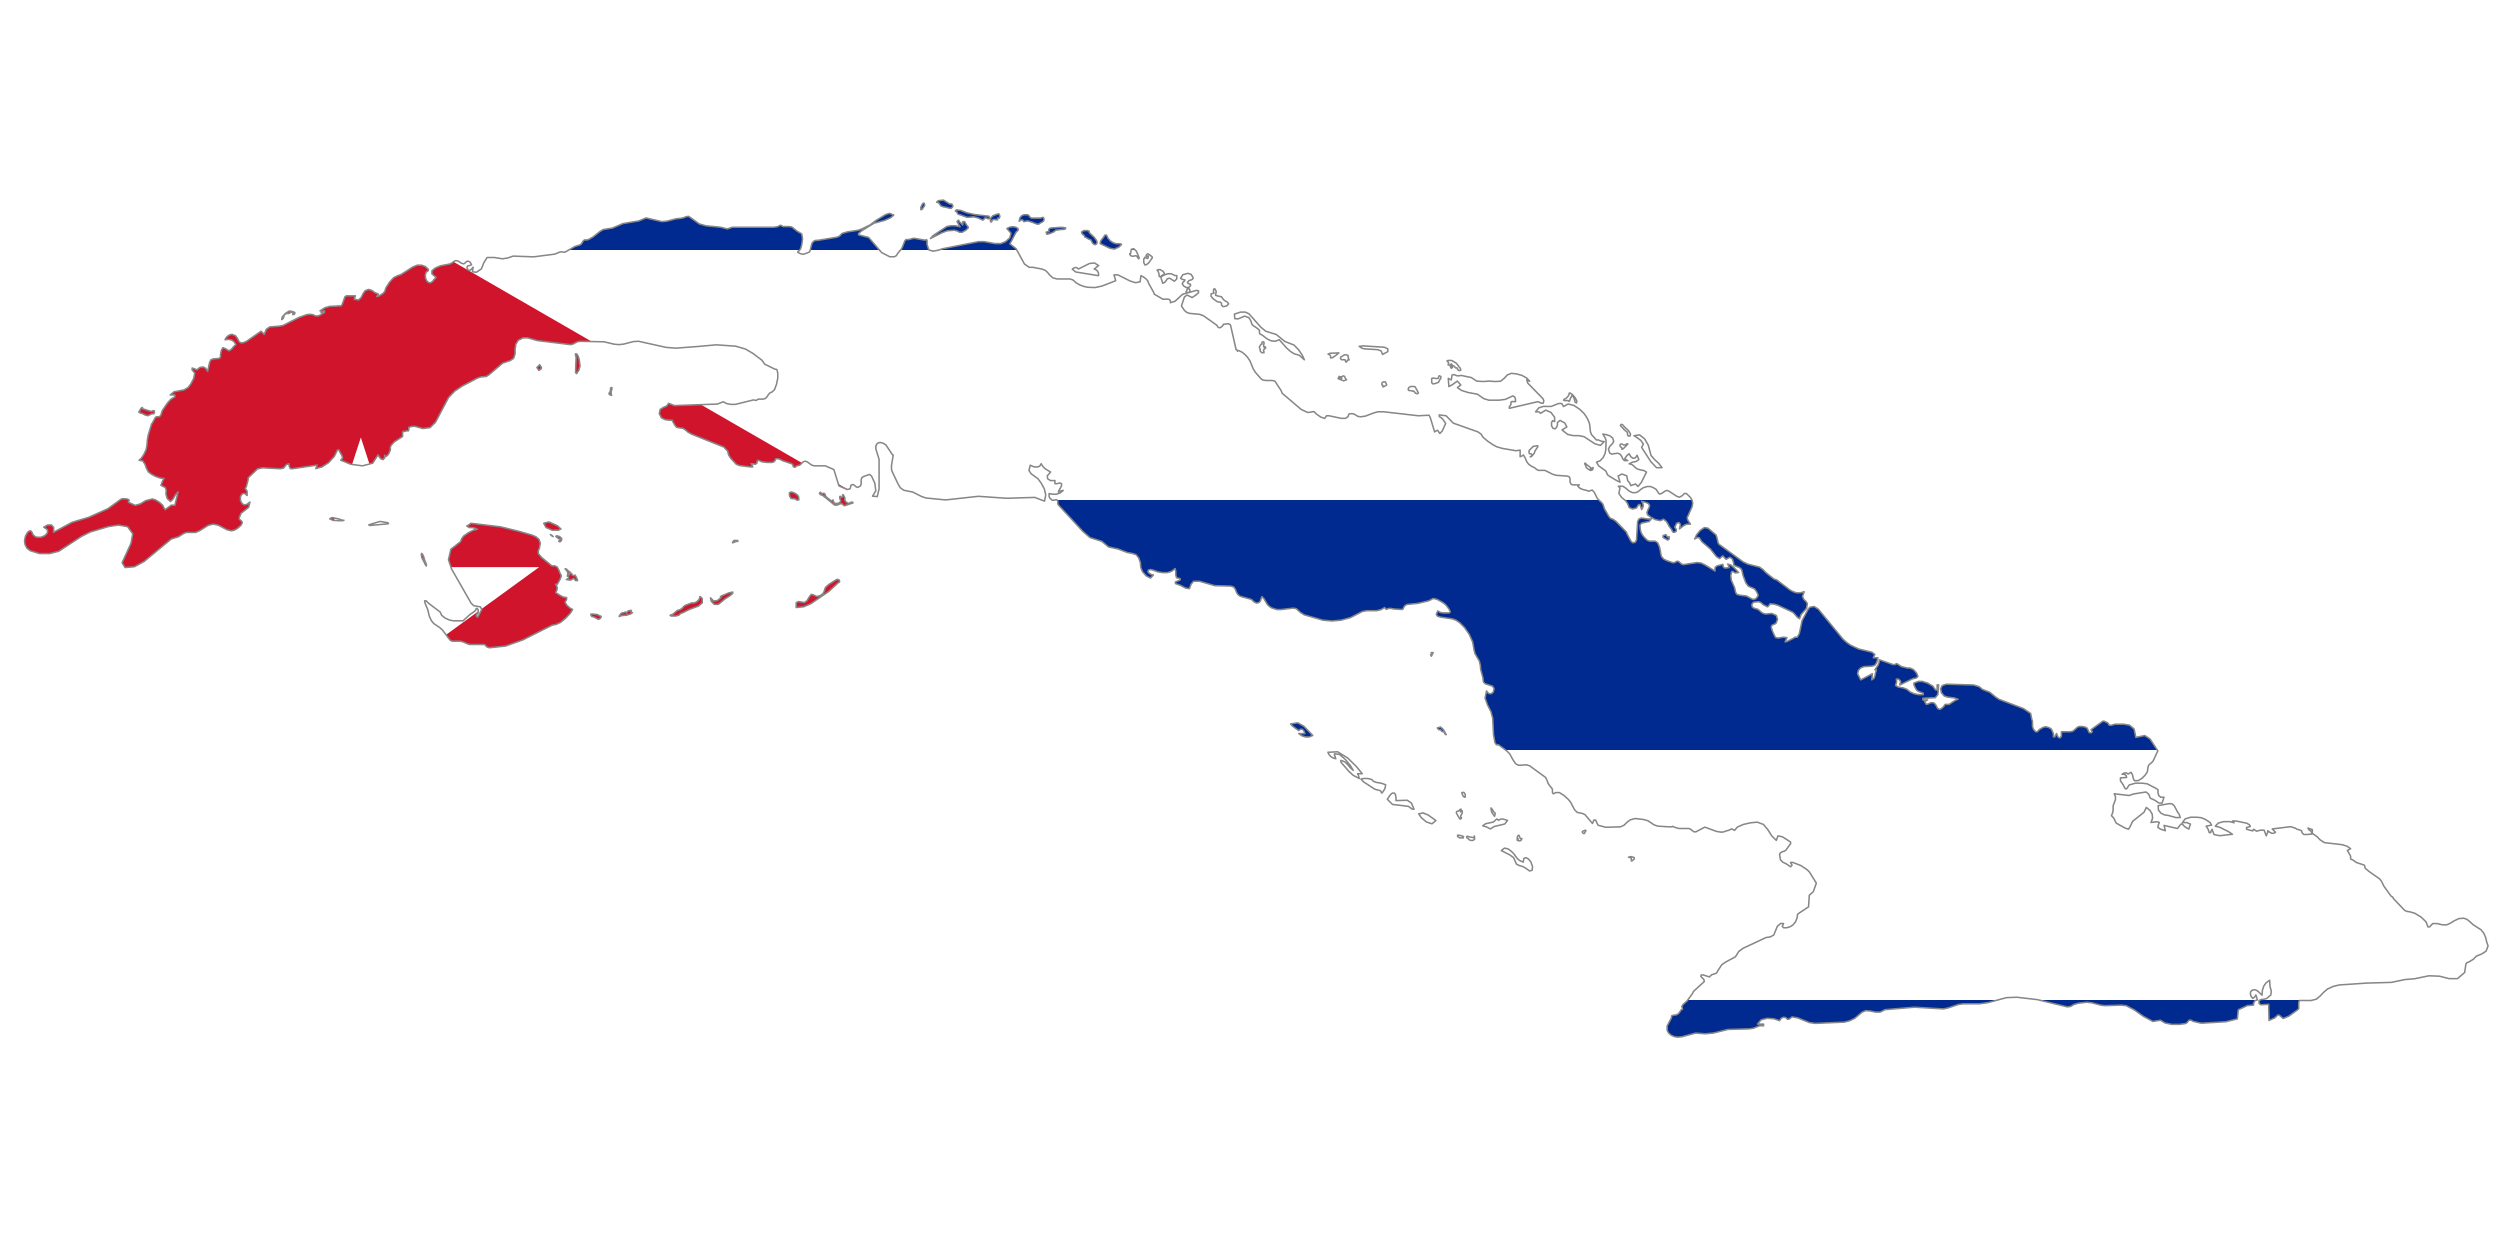 <svg xmlns="http://www.w3.org/2000/svg" xmlns:xlink="http://www.w3.org/1999/xlink" viewBox="0 0 406 203"><defs><style>.cls-1,.cls-6{fill:none;}.cls-2{clip-path:url(#clip-path);}.cls-3{fill:#002a8f;}.cls-4{fill:#fff;}.cls-5{fill:#cf142b;}.cls-6{stroke:#878787;stroke-linecap:round;stroke-linejoin:round;stroke-width:0.25px;}</style><clipPath id="clip-path" transform="translate(3.83 32.39)"><path class="cls-1" d="M132.21,61.69l-.3.11-1.16.74-.53.48-.23.69-.18.31-.44.32-.54.14-.48-.22-.42-.13-.35.45-.35.59-.41.29-1-.16-.35.2v.77l1.22-.12,1.14-.49,2.93-2,1.51-1.39.16-.09.11-.13-.08-.24ZM346.69,99.13l.38.51.58.3.66.1,1.22.34h.7l-.13-.47-.3-.44-.53-1-.33-.3-.45-.06-1.83.33Zm-102.27,8-.44-.24-.34.13-.1.6-.63-.29-.34-.3-.54-.75-.4-.4-.54-.41-.58-.13-.53.41,1.32.66.67.47.48,1.07.48.23.55.16.43.24.67.48.4-.12.08-.55-.26-.77Zm18.22-68,.41.6-.28.54,1.48,2.29.94,1,.89,0-.53-.7-.67-.61-.58-.67-.46-1.7-.59-1-.82-.65-.9.14.45.28ZM241,100.85l-.73-.23-.37,0-.39.21-.07-.13v0l-.2-.08-.53.48-1.29.29-.45.33.65.2.59.31.6-.39,1.72-.41ZM148.76.74l.18.28.42.18.44.06.41.13.43.07.29-.32-.12-.35-.18-.06-.25,0-1-.63-.85.1-.25.24.33.11Zm3,1.67.36.09,1.06.39.39,0,.69-.07.25.05L155,3l.78.36.16-.1.16-.25h.26l.28.15.21-.07,0-.25-.06-.12-2.31-.26-1.29-.29-1-.39-.72-.09-.15.22.21.1Zm5.45,1.25.08-.27.28-.15.42.08.19,0,0-.28.11,0,.17,0,.09-.28-.08-.31-.1-.12-.34.08-.64.25-.37.43,0,.52Zm9,2,.51-.14.56-.24.35-.29.95-.12.29,0,.3-.07.07-.18-.51-.09h-.42l-.86.07h-.27l-.53.07-.18.23.06.35-.33,0-.14.08.09.26Zm6,.16.06.09.06.18.17.07.55.32.29.1.15.3.17.28.26.17h.21l.19-.23,0-.27-.14-.26-.1-.13-.23-.31-.54-.49-.26-.28V5.15l-.32-.1-.28,0-.27,0-.37.24.11.32ZM180,9.21l.3,0,.24-.06h.16l.17.18.21.31.1-.1L181,9.05l-.14-.3-.12-.32L180.29,8l-.4.1-.07.48-.06.22-.12,0v.09l.13.22Zm8.6,3.86-.09.2-.23.19-.11.24.24.36.43.26.42-.05.28-.3-.06-.22-.31-.06-.17-.22.26-.29.44-.14.23-.19-.06-.28-.29-.41L189.1,12l-.83.22-.38.59.35.19Zm5.23,3.52.26.07.2,0,.14.08.11.13v.28l.26.26.57-.1.33-.36-.2-.27-.51-.29-.21-.24-.23-.34-.71-.16-.26-.08.1-.65-.25-.44-.19.13,0,.34.08.26-.47.12,0,.4.33.39Zm18.43,8.87v.27h.25l.61-.41.48-.4-1.44.06-.32.14.3.12Zm16.54,4.47h.33l.67-.23.09-.25.28-.44,0-.25-.27-.13-.08.11-.05.3-.34.05L228.9,29l-.22.07,0,.65ZM114.62,63.87l-.24.08-1.11.48-.11.08h.15l-.15.24-.5.4-.61.06-.4-.43-.1-.07.12.53.5.52h.65l1.15-.94.65-.41.55-.44,0-.21Zm-4.75.62-.07.06,0,.17-.13.28-.33.33-.42.2-.44,0-1.06.41-.22.18-.28.31-.34.21-.41.11-.73.62-.45.16.15.12.8,0,.52-.16.14-.17.2-.13.24-.07,1.08-.54,1.47-.54.63-.53,0-.7ZM233,103.24l-.12,0,0,.21.35.24.57,0,.05-.23-.51-.17Zm2.58.13v.1l0,.06,0,.13-.89-.16-.18-.1-.17.11.07.17.2.13.19.2.26.09.31,0,.27-.19v-.37Zm-150.27-51-.84.22.37.68,1,.44,1,0,.43-.19L86.7,53ZM90.15,25.7l-.06-.16-.14-.3-.18-.17-.14,0,0,.21.1.34-.09,2.5.18.17.15-.26.19-.26.21-.71-.11-.92Zm35.77,23.07-.08-.55-.26-.3-.18-.12-.38-.2-.41-.1-.24.16V48l.1.3.16.24.23.06.38,0,.39.24ZM51.75,52.08l-.57-.2-1.1-.22-.37.21.57.25.83.05.72,0,.2-.07h-.28ZM88.23,65.91l-.3-.5.26-.46v-.3l-.51-.07-.44-.21-.84-.53.19-.34.07-.34-.06-.34-.2-.33h.28l.42-.75.19-.46V61l-.2-.37-.19-.5-.24-.43-.37-.19-.5,0-1.66-1.36-.54-.63,0-.46.19-.48.13-.74-.2-.62-.5-.43-.66-.29-2.07-.59-3-.74-4.83-.58-.34.26L72,53l0,.07.44.23h.43l.41.08.4.19-.61.13-.85.43-.74.52-.32.42-.2.51-1.57,1.23-.39,1.7L69.5,60l3.18,5.57.43.41,1.1.19.19.45-.67,1.23-.25-.24.35-.56,0-.4-.19-.23-.12,0-.12.31-.28.26-.59.38-1,.9-.12.16H69.81l-.62-.12L68.48,68l-.59-.47L67.65,67,65.79,65.6l-.41-.41h-.25l.08.4.42,1,.26,1.08.34.74.38.46,1,.68.46.43,1.2,1.6.34.16,1.33,0,.43.11.73.32.35.11,2.42,0,.34.37.44.16,2.61-.28,2.82-1,4.73-2.38.69-.14.67-.3.86-.71.76-.81.37-.6-.44-.24ZM257,39.18l-.05,1.44-.12.65-.31.65-.48.51-.6.23.36.61,1.17.84.26.6.27.21,1.29.78.48.21-.32-1,.62-.32.78.28.16.8.29.34.09.16.13.31.16-.08.42-.12.17-.08.41.41.55-.67.83-1.66-.38-.24-.76-.16-.39-.14-.28-.2-.26-.26-.32-.24-.43-.11.51-.25.67-.15.4-.3-.29-.68-.28.42-.36.06-.37-.24-.28-.49-.21.16-.19.19-.16.22-.16.24.49.3-.55,0-.26-.3-.17-.4-.26-.36-.44-.14-.91.14-.33-.15-.21-.65.24-.49.41-.4.21-.37-.18-.56-.46-.35-.57-.19-.56-.09.41.68ZM232.71,28.62l-.39-.18-.34.08-.12.79-.35-.16-.14-.11.1,1.35.6-.33.76-.56.57.62-.54.44.65.45,1.07.34,1.53.28,1,.71.84.26,1.68,0,1-.13.73-.33.49-.24.31.18.13.38,0,.37-.15,0-.25,0-.25,0-.1.15,0,.31-.07.16-.1.1-.08.12v.25l4.59-1.07.3.09.33.16h.27l.11-.39-.14-.35-2.47-2.53-.17-.54.35.19.13.05L244.1,29l-.75-.42-.89-.25-.84-.09-.66.26-.5.54-.59.48-.9.05-.93-.07-1,.07-1.05-.07-.89-.58-1.64-.34-.41.07Zm13.36,5.23-.52.64.23,0H246l.17.05.18.2.84-.53.86.38.59.79v.69l-.33-.14-.17.31,0,.5.22.42.35.1.25-.26.14-.41,0-.37.42-.33.75.39.36.66-.79.49.92.73.94.2h.89l.81.16,1.8,1.17.88.25.62-.61-.46-.06-.51-.21h-.31l-.79-.88-.17-.42-.15-1.32-.23-.62-.33-.59-.35-.49-.7-.67-.92-.61-.95-.24-.74.41-.29-.49-.52,0-1.18.47-1.31,0Zm19.64,14-.16-.11-.34-.54-.14-.16-.42-.24-.45-.18-.52,0-.63.19-.42.28-.35.31-.42.21h-.6l-.58-.29-.46-.42-.52-.33-.72,0,.28.27-.19.91.47.66.64.52.32.47.25.64.56.23.61-.16.37-.56h.23l.25.81.2-.33.06-.34-.07-.34-.19-.34.72.2.39.19.18.28L264,50l-.22.44-.15.42.1.35.51.38L265,52l.8.17.53-.25.45.36.23.35.18.38.46.62.11.24.14.19.22,0,.28-.17,0-.28-.15-.26-.1-.12.3-.64.39-.13.24.33-.17.71.78-.59.44-.18.57,0-.43-.65-.11-.39.8-1.78.1-.54-.08-.49-.28-.48-.65-.64-.36,0-.3.33-.48.27-.43-.15-1.19-.78-.4-.18-.28.09-.53.37ZM84.08,27.46v-.21l-.28-.42-.17.22-.27.24.33.48Zm130.3,2,.47-.18-.13-.15-.12-.21-.07-.19-.23-.08-.22.15-.21,0,.09.11.11.13-.17.05-.1-.08-.16-.28-.16.37Zm6.38,1,.39-.19.22-.15-.21-.49-.33,0-.23.14,0,.38.16.05,0,.12Zm-125.22.37v-.3l-.22.1V31l-.11.29-.12.15v.19l.33.18h.08l-.09-.28,0-.29Zm158.8,12.6-.27-.2-.27-.2-.15-.19-.11,0,0,.14.15.22.09.36.32.24.37.22.36-.13.06-.35-.1.05h-.08v.1l-.07.11-.2,0,.09-.14Zm12.83,11.4H267l-.15-.16-.1-.21-.12,0-.38.13,0,.3.76.43.08-.05.15-.11V55l0-.25Zm-151.79.54-.14.2-.1.08,0,.11h.06l.49-.22h.3l0-.15ZM228.62,74.18l.3-.59-.33,0,.1.35-.19,0Zm2,12-.26-.31-.16-.08-.08-.12-.54.16.05.06.08.11.14.12h.26l.18.24.29.12.14,0,.09.29.13.15h.1l-.18-.33Zm8.27,14,.1-.47-.07-.13-.17-.1-.21-.4-.22-.26,0,.24.12.49Zm3.65,3.84.25.15.37-.05.17-.32h-.25l-.1-.23-.13-.31-.12,0-.13.25-.06.2.2.15-.16.07Zm129.08-1.33-.05.09,0,.1h.12l0-.54-.71-.25.15.28ZM146.33,1l0-.2-.1-.22L146,.67l-.29.61,0,.37h.18Zm36,9.61.37-.29.62-.85-.07-.19-.5-.37-.21-.08-.16.13-.1.23.09.08.2-.08.1,0-.06.32-.08.09-.38-.14-.06-.07-.17.3,0,.56.18.38ZM184.37,12l.06.52.19,0,.18-.09.09-.1.31-.13.06-.21-.21-.31-.46-.28h-.42l-.08.13.13.11ZM189,14.52l-.2.47,0,.11.46,0,.14-.11v-.31l-.14-.2ZM42.23,19.23l0-.17.11-.3.31-.24h.46l.23-.18.16,0h.17l.11.09-.05.13v.14l.15,0,.17-.17,0-.18-.46-.17-.44-.06-.64.4L42,19.1l-.08.42.15-.12ZM201.7,24.17l0-.18-.1-.07-.12.1-.08-.13v-.32l.06-.28-.07-.16-.19,0-.08.07,0,.19,0,.1-.13,0-.18.29-.1.1,0,.13,0,.1.11.19,0,.3.25.29.37,0,0-.16-.08-.21.15-.28ZM214.43,26l.21.07.05.28.12.07.14-.19.06-.15h.24V26l-.07-.14,0-.09-.08-.09,0-.15v-.18l-.24-.11-.37,0-.62.39,0,.25.25.18Zm16.95.44.05.16-.08.22,0,.06.18,0,.1.09h.06l.07-.17.1-.1.1.08-.23.46.14.18.19-.16-.06-.15L232,27l.24,0,.33.36h.23l.07.11,0,.15.26.19.27-.08-.06-.28-.66-.85-.76-.46-.57,0-.19.09.08.1Zm-6,4.62.24.09.08-.05.11.07.22.29.33.1.16-.14-.29-.55-.24-.43-.15-.06-.14,0-.45,0-.17.09-.13.12-.11.25.13.19Zm25.26,1.6.19,0,.14.13.1-.07.15-.47.11-.15.09-.24h.14l.26.49.13.55.25.15.05-.32-.28-.53-.41-.49-.45-.3-.12.08v.15l-.17.33-.3.32-.28.14-.15.16.21.09Zm-231.75,2,.4.11.46.24.44.11.62-.3h.12l.19,0,.15-.22-.08-.29-.18,0-.19.1-.17,0-1.32-.42v-.14l-.06-.07-.18.13-.13.19-.08.16,0,.16-.19.08Zm240.89,2.53.12.18.51.4.07.16,0,.32.16.17.25,0,.08-.3-.24-.45-.3-.35-.22-.14-.55-.61-.22-.05-.11.16.09.17Zm-.21,3.4.26-.15.59-.59.11-.16-.16,0-.28.18h-.26l-.28-.16h-.16l-.14.16,0,.16.36.39Zm-14.9,1.21.23-.06.43-.51.15-.44.42-.59V40l-.73.1-.64.63-.06.29.07.26.35.06.09.17-.11.18ZM134.45,49.15l-.19.08-.17.11h-.16l-.19-.08-.22-.18-.15-.26v-.24l0-.16-.28-.49L133,48l0,.26-.1.09-.14,0-.07-.12h-.14l0,.28.15.42-.13.3-.39.14-.36,0-.22-.13-.16-.44-.1.12-.22,0-.71-.55-.18-.24-.09-.28-.16-.12-.16,0-.14.06-.29-.25-.15.18.14.2.42.16,1.91,1.55h.43l.41-.18.32-.05.18.13.11.13.13.09,1.41-.47-.06-.11ZM58.64,52.42l-.57-.11H57.8l-1.73.53.11.11,3-.27.09-.1L59,52.46Zm26.91,2,.15.16.31.18,0,0-.24-.23Zm1.36,1.11.21.08.23-.23.06-.3-.34-.32-.38-.12h-.18l-.07.1.16.11.2.18.21.06.18,0-.15.18Zm-21.51,4v-.29l-.25-.62L65,58.16l0-.11-.18-.38-.17-.2-.07.16.07.49.58,1.15ZM89.57,61l-.21.08-.23-.05L89,60.74l-.13-.07-.2.17-.07.16,0,0,0-.2.06-.18.08-.11-.08-.07-.15-.07-.32-.31-.23-.1,0,.07.21.21.2.34,0,.32-.07.22,0,.07.13,0,.08.12v.21l-.36.21.59.09.34-.11.2-.17.16.08.12.19.1.09.31,0-.11-.35ZM98.68,67l-.09-.11,0-.06.12,0,0-.09h-.22l-.4.14-.11.16,0,.16L97.73,67l-.33.13-.19,0-.22.15-.26.38,0,.07.42-.15.79-.07.64-.2.31-.2h-.14Zm-5.21.6-.1-.1-.19-.09-.74-.08-.3,0,0,.2.14.19.35.09.74.39.28-.17.16-.23-.06-.13ZM233.92,96.3h-.14l-.15,0-.07.08.2.48.19.2.17,0,0-.22,0-.22Zm-.52,4.31.11-.15,0-.06-.12-.07,0-.2.25-.51,0-.33-.15,0-.15.18h0l.13-.33-.05-.14-.19.12-.14.16-.14.07-.15,0-.11.14,0,.17.54.93Zm19.8,2-.08.12.18.25.16,0,.27-.48-.1-.07Zm7.85,4.11-.42.1.13,0,.34.17,0,.44.1,0,.36-.3v-.26ZM177.15,8.06l.74-.34.31-.28.1-.16-.19-.08-.6,0L177,7.06l-.49-.31-.4-.45-.24-.51h-.27l-.24.39-.24.29-.2.3-.08.4,1.56.75ZM150,5.09,151.15,5l.46.12.39.2.44,0,.62-.36.34-.33V4.45l-.23-.26-.36-.59h-.28v.55L152,3.63l-.16-.28-.26.25.15.21.21.42.15.21-.79-.17-.71,0-.67.14-2.24,1.48-.41.46,1.83-.93ZM185,13.61l.37-.18.38-.54.35-.11.79.5.39-.38,0-.54-.3,0-.58-.29h-.6l-.58.2-.54.33Zm-10.43-1.23,0-.39-.13-.31-.24-.23-.34-.16.18-.11.36-.32.2-.11-.67-.43-.82.08-1.8.89-.31-.23-.25,0-.22.09-.22.18.56.45Zm-12.29-9,.15.23.63-.13.74.22.66.27.36.06.32-.22.29-.14.22-.17.08-.29-.1-.28-.22,0-.26.1-.2,0-.94,0-.32,0-.2-.11-.29-.36-.15-.07-.61,0-.39.17-.25.33-.13.55.45-.25Zm65,96.25-.72.15.44.63.82.69.91.3.63-.54-1.29-.91ZM197.2,19.41l1.1-.46.7.25.32.56.19.56.3.26.18.09.59.45.13.15,0,.46.15.17.24.09.84.65.63.31.68.08.67-.25,1.24,1.39.55.49.49.32.34.16.33.07.3.09.83.74-.32-.71-.61-.91-.74-.77-1.51-.59-1.38-1.13-1.71-.53-.8-.65-1.92-2.18-.61-.28-.76,0-1,.33.06.73Zm27.5,78.16-1.82.06v-.51l-.07-.41-.17-.3-.36,0-.36.32-.45.68.84.84,2.59.31.63.46h.28l-.43-1ZM206.92,85l-1.16.17.32.37,1,.71.27-.21.31,0,.27.27.16.43-.76,0-.25,0,.5.36.59.19.62,0,.57-.24-1.46-1.51Zm12.72,9.66-.43-.17-.26-.28-.61-.17-.68,0-.47.08.39.44,1.86,1.22.88.23.13.15.1.25.23-.22.32-.56.1-.58-.69-.24Zm-3-1.4.57,0,.19,0-.94-1.15-1.43-1.41-1.64-1-1.57.08.21.41.3.31.36.21.42.12-.1-.19,0-.1,0-.08-.12-.14v-.29l.82.1.93.8.82,1,.48.79-.48-.43-.42-.51-.48-.45-.63-.24v.29l1.28,1.48.7.65,1,.53-.15-.58Zm1.1-69,2.21.14.54.22.21.55.85-.46v-.44L221,24l-3.47-.22-.63.08.47.31ZM400,120.55l-.17-.73-.29-.65-.44-.56-1.27-.81-.73-.66-.37-.26-.45-.15-.79.06-.7.33-.65.4-.62.28-.71,0-.83-.2h-.75l-.49.54h-.27l-.3-.81-.83-.8-1-.6-.81-.24-.5-.07-.35-.17-1.81-1.9-.12-.25-.28-.17-1.17-1.62-.4-.83-.3-.35L381,109.21l-.71-.58-.13-.51-1.34-.45-.45-.34-.24-.14H378l-.09-.11,0-.43-.53-.94.15-.06.38-.21-.58-.4-.77-.25-2.92-.34-.68-.45-.52-.53-.62-.44-.9.1h-.6l-.26-.23-.12-.36-.3-.16-.38-.08-.35-.2-.73-.24-3,.37.53.54-.28.17-.3,0-.34-.16-.34-.26,0,.26-.16.36-.08.21-.34-.92-.61,0-.64.17-.43-.32-.12.08,0,.06v.05l-.06.08-1-.27V102l.61-.17-.13-.27-.45-.26-1.74-.36-.56,0,.25.29-.68-.19h-1l-.9.24-.47.5.74.19,1.4.7.64.43-2.09.23-.9-.19-.32-.85-.21.37,0,.17h-.25l-.18-.55-.32-.5.88-.17-.26-.44-.76-.49-.64-.27-.73-.08-1,0-.89.26-.46.61.38,0,.32,0,.61.24-.27.81-.33-.17-.28-.19-.25-.22-.18-.23h-.23l-.57.72-2.18-.5.21.86-.82-.27-.38-.27.06-.39.16-.41-.35-.12-1,.12.26-.68-.07-.69-.36-.6-.59-.47-.37.78L342.5,101l-.4.86-.26.41-.58-.19-1.42-.8-.42-.85-.35-.35.17-.41.1-.46,0-.5,0-.24.38-1,0-.5-.2-.45,2.43.28.71-.25,2-.32.11.07.28.22.16.24.08.28.13.23.27.1.5.25.59.4h.52l.3-.94h-.52l-.3-.24-.15-.42,0-.54-.23-.19-1.53-.79-.81-.1-1.11,0-1,.29-.41.62h-.23L341,95.1l-.47-.68,0-.48,1-.07-.06-.27-.15-.16-.22-.09-.3,0,.22-.14.22-.08.24,0,.3.18.47-.28.23.39.13.59.18.38h.61l.61-.36.51-.52.32-.45.08-.23.08-.59.07-.26.14-.21.42-.34.22-.27.75-1.62-1.28-1.94-.84-.54-1.45.3L342.75,86l-.73-.62-1-.17H339.7l-.65.18h-.35l-.16-.3-.11-.11-.56-.25-.2,0-1.91,1.38.19.35-.19.17-.31-.06-.31-.69-.36-.2-.46-.09-.46,0-.32.12-.57.51-.24.16-.47.07-1,0-.32,0,0,.7-.22.31-.32-.14-.25-.6-.09.17-.11.2-.08.19h-.23v-.5l-.14-.36L329.3,86l-.38-.23-.53-.14-.41.1-.6.34-.36.38-.26,0-.36-.41-.16-.48,0-.85-.12-.32-.17-.92-1.17-.79-3.94-1.49-.53-.34-1-.82-1.19-.46-.53-.44-.9-.28-4.43-.13-.68.22-.25.52.12.64.45.53.47.17,1.21.16.57.21-.43.16L312.7,82l-.2,0-.25,0h-.2l-.09.13-.1.18-.22.22-.25.19-.19.09-.34-.13-.37-.68-.32-.27-.44,0-.41.19L309,82l-.29-.51.14,0,.36-.21h-.76v-.27l2-.09.43-.51.13-1.58h-.25v.83h-.24l-.47-.63-.82-.48-.88-.28-.65,0-.71.28,0,.25.25.57.22.34.24.18.8.29v.24l-.78,0-.7-.15-.62-.28-.56-.44-.59-.23-.75-.12-.49-.26.18-.62-.06-.42h.37l.34.36-.15.59,2.08-1,.6-.13.27-.26-.22-.55-.5-.56-.57-.25-.41,0-1-.24-.62-.42-.17-.06-.29.17-.21,0-2.27-.79-.07.48-.15.39-.52.77h.26l-.15.48-.09.48-.16.4-.36.26.11-1-1.9,1-.51-1,.14-.56.37-.38.53-.21,1.31-.08.45-.14.29-.41.22-.81h-.76l.25-.54-.48-.37L298,73l-1.34-.64-.62-.44-.59-.54-4-4.86-.68-.42-.7.13-.3.39-.94,1.77-.45,2.1-.33.6-.35,0-.34.2,0,0-.92.47-.37.1.3-.7-.59-.07-.83.14-.42-.08-.16-.27-.32-.69-.24-.71.1-.32.66-.3.27-.66-.2-.65-.73-.31-1,.09-.36-.09-.35-.2-.28-.27-.31-.23-.43-.1-.42-.21-.12-.44.3-.39.85-.07.32.12.41.37.32.15.22.13.19.06.08-.14.05,0,.12-.14.1-.15,0-.06.69.06.61.18,2.37,1.11.19.15.63.71.33.21.24-.68.89-1,.13-.78-.22-.35-.37-.35-.2-.47.28-.75-.66.18h-.55l-.51-.16-.55-.28-2.18-1.65-.49-.18-1.26-1-.52-.53-.53-.38L280,59.22l-.76-.37L275.33,56l-.13-.21-.24-1-.14-.33-1.28-1.08-.58-.09-.68.46-.58.71-.32.68.51-.25.25.07.4.61,1.39,1.19,1,1.25.51.32.51-.46.53.57.64-.33.38.29.19.54.05.42.15.11.73.3.25.15.17.27.21.92.45,1.17.4.53,1,.43.35.48.22.47v.21l-.1.09-.1.19-.19.18-.36.09-.23-.07-.89-.48-1.12-.14-.48-.15-.19-.4-.13-.64-.54-1.23-.09-.73.13-.68h.23l.37.23.54-.07-.75-.8-.5-.41-.52-.17.08.14.1.28.07.15-.42.07-.34,0-.22-.2-.05-.39-1,.26-.28.27,0,.55-1.65-1-.62-.3-.65-.07-2.25.34-.32-.14-.3-.28-.31-.16-.54.26-.21,0-1-.34-.48-.24L266,58l-.13-.49-.06-.46-.16-.68-.28-.62-.4-.26H264l-.32-.15-.42-.41-.33-.38-.23-.42-.15-.53-.05-.71.25-.33L264,52.3l.33-.41h-.6l-1-.16-.41.17-.2.4-.18,3-.21.39-.44.06-.26-.27-.62-1.15-.13-.33-1.7-1.74-.45-.32-.43-.15-.3-.39-.67-1.17-.24-.72-.2-.27-.71-.67-.49-1-.35-.38-.55.19-.46-.16-.48-.11-.46-.18-.38-.36.11-.15.13-.06h-1l-.3-.08-.2-.34,0-.45-.07-.39-.32-.17-1.84-.13-.58-.16L247.07,44l-.34,0-.39,0H246l-.29-.16-.28-.24-.66-.34-.34-.26-.27-.34-.35-.76-.24-.4-.15.11-.38.18,0-.26,0-.55,0-.27-.68.1-2.22-.38-.89-.26-.64-.34-.85-.58-.74-.62-.32-.51-.51-.37-4-1.42-1.18-1.2-1.1-.14v.27l.32.18.25.26.47.67-.57,1.26L230,38l-.37-.52-.34.17-.14.1-.7-2.31-.2-.4-1.73.09-5.68-.65h-.85l-.71.18-1.38.53-.8.11-.43-.08-.57-.35-.38-.09-.45.05-.1.17-.08.26-.4.29h-.7L212,35.13l-.4,0-.3.43-.67-.23-.7-.5-.37-.38-1,.16-1.08-.51-3.07-2.61-.19-.45-1-1.53-.43-.11-1.07,0-.54-.1-.22-.18-.93-1.06-.35-.58-.5-1.23-.43-.64-.42-.44-.39-.33-.46-.23-.56-.19L196,20.38l-.32-.2-.84.1,0,.09-.17.2-.22.19-.2.09-.23-.07-.13-.17-.12-.19-2.18-1.55-.65-.22-1.52-.14-.4-.11-.35-.23-.23-.26-.4-.62.48-1.45.42-.32.84.41.69-.47.34-.32v-.3l-.32-.08-2.27.64L187,16.53l-.76.24v-.09l0-.2-.11-.19-.25-.09-.66,0-.2,0-1.4-.82-.08-.26-.84-1.51-.13-.38-.31-.35-.4-.29-.4-.21-.14,1-.74.14-.87-.27-2-1-.63,0,.28.95-2.21.86-1.15.25-1.21-.05-.63-.14-.62-.23-.59-.34-.56-.49-.46-.14h-2.09l-.67-.18-.49-.42-.38-.46-.35-.33-.56-.22-1.5-.29-.59,0-.76-.54L161.18,8l-1-.78,1-1.91.32-.29V4.72l-.36-.21-.47-.08-.5.06-.49.23.68.77-.2.75-.69.61-.77.32-.93,0L156,6.85l-.91,0L149.27,8l-.75.25-.84.15L147,8.18l-.28-.88V6.67l-.07-.15-.14.07h-.26l-1.54-.27-.23,0-.76.2-.42,0-.19.21-.39,1-.17.33-.57.67-.25.41-.32.17-.74,0-1.32-.68-2.11-2.46-1.64-.42V5.54l.52-.46,2-1.23,1.68-.44,1-.43.52-.45-.69-.27-.6.18-1.64,1-.9.69-1.38.67-.55.2-1.74.26-.91.26-.4.43-.41.18L129,6.64h-.33l-.28.09-.3.28-.13.34-.24,1-.14.21-.55.22-.42.11-.42-.06-.45-.23V8.46l.23-.15L126.2,8l.18-.69.12-.91-.13-.81-.78-.46-.65-.52-.25-.16-.5-.05h-.44l-.41,0-.42-.22-.49.25-.59.08-6.73,0-.82.28-1.1-.28-2.37-.23-1.1-.31-1.38-1L108,2.74l-.4.06-.4.16-.37.09-.86.09-1.49.38-.81.08L101.09,3l-1.18.49-2.58.43-1.71.73-1.47.23-.57.34-1.09.86-.59.35-.35.14-.45,0-.19.13-.36.56-.21.13-.81.25-1.61.92-.76-.05-.89.37-3.42.44L79.5,9.2l-.82.29-.89.15-1.33-.21-1.19,0-.53.85-.39,1-.8.54-.65-.06L73,11l-.35.41-.29.14-.22-.13L72,11l.15-.22.36-.06.24-.12-.23-.42L72.15,10l-.28.13-.22.23-.19.11-.39-.13L70.56,10l-.38-.07L70,10l-.48.33-.29.15-1.54.3-.82.35-.55.45,0,.52.68.56-.27.27-.32.4-.38.24-.45-.2-.28-.51-.07-.56.14-.47.34-.26v-.25l-.49-.43-.6-.22-.68,0-.75.31-1.92,1.23-.5.16-.66.33-.69.75-.56.87-.22.65-.3.32-.59.37-.4.12.26-.41-.62-.27-.44-.33L56,14.61l-.55.23-.32.46-.3.62-.43.41-.72-.13.1-.16,0-.11.1-.28H52.44l-.24.13-.46,1.26-.15.24-1.85.08-.81.23-.79.5.18,0,0,.05,0,.08,0,.15.26-.17.27-.13v.3l-.27.13-.51.33-.25.09h-.41L47,18.72l-.42-.07-.6.06-1.28.46-2.55,1.29-.62.12L40,20.7l-.57.37-.35.84-.51-.51L36.27,23l-.44.22-.5.09L35,23.11l-.25-.49-.32-.48-.59-.23-.36.08-.33.2-.27.28-.17.31.62-.05.49.11.38.28.28.45-.4.37-.36.44-.38.2-.5-.31-.47-.2-.27.47-.12.69,0,.39-.2.19-1,.09-.36.14-.2.39-.33,1.49-.31-.5-.43-.22-.5.07-.52.41-.37-.18-.39-.12v.3l.43.51-.17.86-.46.89-.45.6-.69.4-1.58.29-.64.52h.76v.3l-.66.4-.55.62-.79,1.15-.09.19-.15.51-.15.25-.18.12-.4,0-.19.1-.54,1-.09.09-.53,1.75-.16.86-.07.92-.14.66-.34.73-.41.61-.37.34.61.13.34.52.24.67.3.55.47.38.67.36.75.27.68.08-.18.26-.34.85.73.37.13.45-.05.59.22.75.52.46.41-.37.39-.69.44-.5-.52,2.19L24,49.64l-1,.73-.18-.23-.21-.45-.53-.49-.63-.39-.53-.17-1.09.28-.84.51-.86.25L17,49.16l.16-.31-.23-.18-.45-.06-.49,0-.28.15-2,1.46-3.15,1.41-2.68.8-3,1.62v-.79l-.35-.39H3.9l-.63.35.61.43,0,.5-.43.45-.63.26-.34,0-.32,0-.3-.12-.27-.22-.11-.18-.1-.24-.12-.2-.18-.1-.24.1-.24.26-.19.32-.12.26-.14.67.09.64.3.57.51.41,1.55.48,1.61,0,1.49-.37L9.4,54.72,10.84,54l2.93-.87,1.65-.25,1.47.26.84,1.15-.29,1.56L16,59l.48.78L18,59.65l1.59-.87L24,55.13l1.15-.35.84-.53.41-.17.37,0,.77,0,.37,0,.69-.29L30,52.91l.81-.18.82.17,1.4.74.69.17.46-.09.43-.22.4-.31.34-.34.17-.37-.15-.29L35.1,52,35,51.77l.31-.8L36.55,50l.21-.86-.47.37-.43.1-.36-.19-.28-.52,0-.65.26-.43.4-.09.42.35,0-.59-.06-.23L36,47l.18-.39.29-1.09,0-.31L38,43.74l.82-.16,2.87.16.54-.12.44-.56.42-.13,0,.12.05.26.1.28.14.15.2,0,4.1-.6-.08.16-.08.27-.07.14,1-.27,1.08-.69.92-1,.52-1.06h.25l.22.47.27.44.1.41-.31.33,1.63.67,1.91.25,1.66-.43.86-1.35.4.6.4.18.27-.27,0-.46.05.12.12.12.34-.25.18-.26.24-.57,0-.17,0-.14,0-.2.2-.33.45-.49,1.34-.86,0-.11,0-.56.06-.16h.14l.17,0,.27-.09.17,0h.14l.06-.15V37l.53-.15.5,0,1.22.35,1.2-.14.88-.87,2.11-4,1-1.06,1.21-.81L73.72,29l.57-.18.84-.07.45-.28,2.22-1.89,1.25-.42.54-.37.23-.72V24.3l.12-.78.38-.64.77-.4h.79l1.56.44,5.38.66.36-.08.72-.37.43-.09,3.94.08,1.61.38.77.08.81-.09L99,23.09l.85-.06,4.52,1,1.59.12,3.54-.27,3-.27,3.14.22,1.58.46,1.2.7,1.5,1.13.43.63,1.72.84h.2l.1.12.11.55,0,.74-.2,1-.32.87-.37.38-.37.15-.29.34-.24.37-.23.22-.4.1h-.73l-.38.21-.42-.08-2.92.72-.74,0-.66-.11-.59-.31-.94.37-7,.25-.93-.37-.31.44-.55.23-.51.32-.14.69.34.68.63.3.68.08h.5l0,.16.43.73.18.22.31.12.73.08.33.18.56.47.54.3,5.24,2.1.64.67.13.59.34.55.93,1,.53.2,1.73.22h.41l-.11-.28-.06-.1-.11-.16.69.1.24-.13.1-.49h.23l.51.23.87.1.81,0,.36-.16.2-.44h.44l.43.18.19.12,1.54.52.16.13.09.34.12.07.22,0,.11-.11.07-.1.1,0,.43-.11.55-.53.28-.12.4.12.71.53.42.11h1.78l1.4.61.82,2.64,1.34.6.45-.11.11-.24,0-.28.27-.19.3.09.25.24.3.15.43-.2.16-.31,0-.74.11-.33.24-.17,1-.37.34.28.53,1.15.16,1.25-.53.86.77.06.29-1.23,0-4.82-.52-1.69v-.5l.24-.41.42-.14.49.11.5.32,1,1.51.17.12-.28,1.68,0,.63.12.39.95,2,.37.61.57.4,1.45.29,1.39.71.72.25,3.21.32,5.33-.59,4.56.32,4.59-.14,1.59.61L166,48l-.23-1-.49-.9-.54-.74-1.11-.81-.36-.53.21-.86.52.24.56.07.45-.15.25-.4.29.47.35.34.88.54-.53.61.05.48.46.29h.73l0,.51.33,0,.45-.12.29.12v.33l-.15.32-.21.34-.15.35.21-.11.57-.14-.49.42-.64.2-.64,0-.52-.11v.47l.11.26.4.36.15,0,.45-.07.16,0,.15.21,0,.22v.21l.07.17,4,4.32,1.14,1,1.93.61,1.09.91,1.56.34,1.52.58.76.13.63.2.44.53.26.74.08.85.27.65.63.71.69.33.45-.5-.3-.06-.37-.2-.23-.26.1-.29.33-.08.44.1.75.28.82.13h.72l.65-.2.63-.46.1.48,0,.56.12.45.58.13v.24l-.76.3v.27l.83.3.81.43.63.1.25-.69L190,62l.95,0,2.49.72,2.62.07.47.16.26.37.17.45.22.37.3.25.21.09,1.59.44.21.11.35.33.37.19.37-.06.28-.26.11-.4.14-.33.33.35.56.94.36.34.34.21.82.26h.72l1.92-.23.52.08.69.63.61.38,3,.86,1.49.14,1.47-.13,1.52-.41,1.95-1,.72-.13,1.6,0,.67-.16.64-.35.25.3.39-.16.4,0,.44.09,1.14.07.28,0,.13-.15.07-.2.16-.22.21-.17.19-.07,1.71-.17,1.72-.4.46-.21.24-.16.27,0,.54.16.77.43.38.27.25.24.47.63.18.4-.14.19-1,0-.47-.08-.42-.24-.24.54.18.3.46.15,2,.3.58.22.6.41.77.78.75,1.08.57,1.26.23,1.32.15.57.7,1.21.16.67.07.74.35,1.29.08.68.27.29,1.21.4.26.4-.14.57-.35.27-.41-.06-.33-.4-.24,1.14.39,1.11.57,1.12.29,1.1.12,2.56.23,1.35.26.37.33,0,1.35,1,.46.46.55,1,.41.6.46.26,1.3-.07.51.15,2.61,1.9.27.57.1.33.23.37.45.54.06.28,0,.37.13.2.4-.21.59,0,.74.47.69.62.38.45.66,1.26.44.43.81.16.44.2,1.21,1.43.23-.55h.28l.4.84,1.26.33,2.4-.07.57-.27.46-.46.56-.42.8-.2,1.35.16.7.2,1,.67.63.21,1.82.11.48,0,.13-.09.24.15.73.21.28,0,1.09,0,.29,0,.25.13.53.41.33,0,1.44-.76,1.88.69.64.11h.41l.25-.07.24-.1.39-.1.26-.1.18-.12h.21l.36.22.48-.55,1-.43,1.16-.26,1.06-.1,1,.37.72.86.63,1,.74.73.27-.73.72.15,1.33.85v.27l-.78,1.07-.25.14-.34.11-.29.16-.13.26.14.87.39.4.57.27.69.47.23-.26-.24-.45.36,0,1.32.51,1,.67.36.34,1.15,1.84-.49,1.38-.29.26L290,113l-.12,1.88-1.51,1-.28.22-.09.64-.25.59-.39.48-.51.32-.54.15-.48,0-.22-.23.21-.46-.24,0h-.24l-.53.45-.58,1.42-.56.3-.71.11-3.73,1.75-.69.51L278,123l-1.59.85-.64.45-.65,1-.11.23-.16.15-.71.23-.37.35-1-.32-.32,0-.07.24.5.5.07.33-1.76,1.6-.13.3L271,129l-.83,1.14-.7.63-.17.3.11.43-.26.15-.25.41-.24.24-.28.13-.46.05-.27.09-.05.36-.69,1.3,0,.71.24.43.41.35.49.23.51.09.71-.05,2.28-.61,1.56.12,1.34-.13,2.34-.58,3.43-.09.69-.1,1-.4.67,0v-.27h-1l.59-.7,1-.25,1.07.08.94.31.25-.39.36-.17.38.06.27.26h.26l.51-.38.95.18,1.84.74.94.14,4.78-.21.87-.23.78-.38,1.2-1,.57-.25.77.06.81.17.81,0,.76-.39,4.79-.4,4.71.28.82-.18,1.55-.53.8-.12h2.68l1.41-.2,2.95-.8,1.7-.07,3.34.39,4.87,1.18.54-.08.5-.31.74-.21,1.41-.16.76.09,1.45.38.7.09,2.64-.09.81.09,1.29.67,1.53,1.08,1.51.81,1.23-.19.77.45,1.1.22,1.19,0,1-.13.23-.12.3-.36.11-.08.26,0,.36.2,1.24.28.4,0,3.65-.22,1.88-.46.15-1.48,1.49-.69,1-.07v-.27l.18-.41.43-.16-.17-.63-.08-.17-.08.16-.1.14-.13.13-.19.12-.27-.33-.12-.41.07-.38.32-.26.48,0,.36.21.67.65.06-.78.21-.67.38-.55.59-.43.06,1,.2.76-.06.62-.71.6-.41.1-.46.05-.34.17,0,.46.29.23,1.27-.08.06,2.62.91-.4.5-.47h.23l.65.55.89-.36,1.4-1,.24-.22,0-1,.11-.34.29,0,1.62,0,.82-.21.63-.51.58-.61.63-.54.93-.42.95-.23,4.54-.31,3.93-.11,2.21-.46,1.57-.13,2.33-.48,1.71.06,1.56.4,1.37,0,1.17-1,.2-1.4.2-.21.24-.08.75-.44.52-.53.79-.31.77-.48.33-.86ZM196.9,24.41h0Zm.24.24h0v0Z"/></clipPath></defs><g id="Layer_2" data-name="Layer 2"><g id="Cuba"><g class="cls-2"><rect id="blue_stripes" data-name="blue stripes" class="cls-3" width="406" height="203"/><rect id="white_stripe_1" data-name="white stripe 1" class="cls-4" y="40.6" width="406" height="40.6"/><rect id="white_stripe_2" data-name="white stripe 2" class="cls-4" y="121.8" width="406" height="40.6"/><path id="triangle" class="cls-5" d="M-3.83-32.39v203L172,69.11Z" transform="translate(3.83 32.39)"/><path id="star" class="cls-4" d="M54.77,38.66,47.93,59.71H25.81l17.89,13-6.84,21,17.91-13,17.9,13-6.83-21,17.89-13H61.6Z" transform="translate(3.83 32.39)"/></g><path class="cls-6" d="M132.21,61.69l-.3.11-1.16.74-.53.48-.23.69-.18.31-.44.32-.54.14-.48-.22-.42-.13-.35.45-.35.59-.41.29-1-.16-.35.2v.77l1.22-.12,1.14-.49,2.93-2,1.51-1.39.16-.09.11-.13-.08-.24ZM346.69,99.13l.38.51.58.3.66.1,1.22.34h.7l-.13-.47-.3-.44-.53-1-.33-.3-.45-.06-1.83.33Zm-102.27,8-.44-.24-.34.13-.1.6-.63-.29-.34-.3-.54-.75-.4-.4-.54-.41-.58-.13-.53.41,1.32.66.67.47.48,1.07.48.23.55.16.43.24.67.48.4-.12.08-.55-.26-.77Zm18.22-68,.41.6-.28.54,1.48,2.29.94,1,.89,0-.53-.7-.67-.61-.58-.67-.46-1.7-.59-1-.82-.65-.9.14.45.28ZM241,100.85l-.73-.23-.37,0-.39.21-.07-.13v0l-.2-.08-.53.48-1.29.29-.45.33.65.2.59.31.6-.39,1.72-.41ZM148.76.74l.18.28.42.18.44.06.41.13.43.07.29-.32-.12-.35-.18-.06-.25,0-1-.63-.85.1-.25.24.33.11Zm3,1.67.36.09,1.06.39.39,0,.69-.07.25.05L155,3l.78.36.16-.1.16-.25h.26l.28.15.21-.07,0-.25-.06-.12-2.31-.26-1.29-.29-1-.39-.72-.09-.15.22.21.1Zm5.45,1.25.08-.27.28-.15.42.08.19,0,0-.28.11,0,.17,0,.09-.28-.08-.31-.1-.12-.34.08-.64.25-.37.43,0,.52Zm9,2,.51-.14.56-.24.35-.29.95-.12.29,0,.3-.07.07-.18-.51-.09h-.42l-.86.07h-.27l-.53.07-.18.23.06.35-.33,0-.14.08.09.26Zm6,.16.06.09.06.18.17.07.55.32.29.1.15.3.17.28.26.17h.21l.19-.23,0-.27-.14-.26-.1-.13-.23-.31-.54-.49-.26-.28V5.15l-.32-.1-.28,0-.27,0-.37.24.11.32ZM180,9.21l.3,0,.24-.06h.16l.17.18.21.31.1-.1L181,9.05l-.14-.3-.12-.32L180.29,8l-.4.1-.07.48-.06.22-.12,0v.09l.13.22Zm8.6,3.86-.09.2-.23.19-.11.24.24.36.43.26.42-.05.28-.3-.06-.22-.31-.06-.17-.22.26-.29.44-.14.23-.19-.06-.28-.29-.41L189.1,12l-.83.22-.38.59.35.19Zm5.23,3.52.26.07.2,0,.14.08.11.13v.28l.26.26.57-.1.33-.36-.2-.27-.51-.29-.21-.24-.23-.34-.71-.16-.26-.08.1-.65-.25-.44-.19.13,0,.34.08.26-.47.12,0,.4.33.39Zm18.43,8.87v.27h.25l.61-.41.48-.4-1.44.06-.32.14.3.12Zm16.54,4.47h.33l.67-.23.09-.25.28-.44,0-.25-.27-.13-.08.11-.05.3-.34.05L228.9,29l-.22.07,0,.65ZM114.62,63.87l-.24.08-1.11.48-.11.08h.15l-.15.24-.5.4-.61.06-.4-.43-.1-.07.12.53.5.52h.65l1.15-.94.65-.41.55-.44,0-.21Zm-4.75.62-.07.06,0,.17-.13.28-.33.33-.42.2-.44,0-1.06.41-.22.18-.28.31-.34.21-.41.11-.73.62-.45.16.15.12.8,0,.52-.16.14-.17.2-.13.24-.07,1.08-.54,1.47-.54.63-.53,0-.7ZM233,103.24l-.12,0,0,.21.35.24.57,0,.05-.23-.51-.17Zm2.58.13v.1l0,.06,0,.13-.89-.16-.18-.1-.17.11.07.17.2.13.19.2.26.09.31,0,.27-.19v-.37Zm-150.27-51-.84.22.37.68,1,.44,1,0,.43-.19L86.7,53ZM90.15,25.7l-.06-.16-.14-.3-.18-.17-.14,0,0,.21.1.34-.09,2.5.18.17.15-.26.19-.26.21-.71-.11-.92Zm35.77,23.07-.08-.55-.26-.3-.18-.12-.38-.2-.41-.1-.24.16V48l.1.3.16.24.23.06.38,0,.39.24ZM51.75,52.08l-.57-.2-1.1-.22-.37.21.57.25.83.05.72,0,.2-.07h-.28ZM88.23,65.91l-.3-.5.26-.46v-.3l-.51-.07-.44-.21-.84-.53.19-.34.07-.34-.06-.34-.2-.33h.28l.42-.75.19-.46V61l-.2-.37-.19-.5-.24-.43-.37-.19-.5,0-1.66-1.36-.54-.63,0-.46.19-.48.13-.74-.2-.62-.5-.43-.66-.29-2.07-.59-3-.74-4.83-.58-.34.26L72,53l0,.07.44.23h.43l.41.08.4.19-.61.13-.85.43-.74.52-.32.42-.2.51-1.57,1.23-.39,1.7L69.5,60l3.18,5.57.43.41,1.1.19.19.45-.67,1.23-.25-.24.35-.56,0-.4-.19-.23-.12,0-.12.31-.28.26-.59.38-1,.9-.12.16H69.81l-.62-.12L68.48,68l-.59-.47L67.65,67,65.79,65.6l-.41-.41h-.25l.08.4.42,1,.26,1.08.34.74.38.46,1,.68.46.43,1.2,1.6.34.16,1.33,0,.43.11.73.32.35.11,2.42,0,.34.37.44.16,2.61-.28,2.82-1,4.73-2.38.69-.14.67-.3.86-.71.76-.81.37-.6-.44-.24ZM257,39.18l-.05,1.44-.12.65-.31.65-.48.51-.6.23.36.61,1.17.84.26.6.27.21,1.29.78.48.21-.32-1,.62-.32.78.28.16.8.29.34.09.16.13.31.16-.08.42-.12.17-.08.41.41.55-.67.83-1.66-.38-.24-.76-.16-.39-.14-.28-.2-.26-.26-.32-.24-.43-.11.51-.25.67-.15.4-.3-.29-.68-.28.42-.36.06-.37-.24-.28-.49-.21.16-.19.19-.16.22-.16.24.49.3-.55,0-.26-.3-.17-.4-.26-.36-.44-.14-.91.14-.33-.15-.21-.65.24-.49.41-.4.21-.37-.18-.56-.46-.35-.57-.19-.56-.09.41.68ZM232.71,28.62l-.39-.18-.34.08-.12.79-.35-.16-.14-.11.1,1.35.6-.33.76-.56.57.62-.54.44.65.45,1.07.34,1.53.28,1,.71.84.26,1.68,0,1-.13.73-.33.49-.24.31.18.13.38,0,.37-.15,0-.25,0-.25,0-.1.15,0,.31-.07.16-.1.1-.08.12v.25l4.59-1.07.3.09.33.16h.27l.11-.39-.14-.35-2.47-2.53-.17-.54.35.19.13.05L244.1,29l-.75-.42-.89-.25-.84-.09-.66.26-.5.54-.59.48-.9.05-.93-.07-1,.07-1.05-.07-.89-.58-1.64-.34-.41.07Zm13.36,5.23-.52.64.23,0H246l.17.05.18.2.84-.53.86.38.59.79v.69l-.33-.14-.17.31,0,.5.22.42.35.1.25-.26.14-.41,0-.37.42-.33.75.39.36.66-.79.49.92.73.94.2h.89l.81.16,1.8,1.17.88.25.62-.61-.46-.06-.51-.21h-.31l-.79-.88-.17-.42-.15-1.32-.23-.62-.33-.59-.35-.49-.7-.67-.92-.61-.95-.24-.74.41-.29-.49-.52,0-1.18.47-1.31,0Zm19.64,14-.16-.11-.34-.54-.14-.16-.42-.24-.45-.18-.52,0-.63.19-.42.28-.35.31-.42.21h-.6l-.58-.29-.46-.42-.52-.33-.72,0,.28.27-.19.91.47.66.64.52.32.47.25.64.56.23.61-.16.37-.56h.23l.25.81.2-.33.06-.34-.07-.34-.19-.34.72.2.39.19.18.28L264,50l-.22.44-.15.42.1.35.51.38L265,52l.8.17.53-.25.45.36.23.35.18.38.46.62.11.24.14.19.22,0,.28-.17,0-.28-.15-.26-.1-.12.3-.64.39-.13.24.33-.17.71.78-.59.44-.18.57,0-.43-.65-.11-.39.8-1.78.1-.54-.08-.49-.28-.48-.65-.64-.36,0-.3.33-.48.27-.43-.15-1.19-.78-.4-.18-.28.09-.53.37ZM84.08,27.46v-.21l-.28-.42-.17.22-.27.24.33.48Zm130.3,2,.47-.18-.13-.15-.12-.21-.07-.19-.23-.08-.22.15-.21,0,.09.11.11.13-.17.05-.1-.08-.16-.28-.16.37Zm6.38,1,.39-.19.22-.15-.21-.49-.33,0-.23.14,0,.38.16.05,0,.12Zm-125.22.37v-.3l-.22.1V31l-.11.29-.12.15v.19l.33.18h.08l-.09-.28,0-.29Zm158.8,12.6-.27-.2-.27-.2-.15-.19-.11,0,0,.14.15.22.09.36.32.24.37.22.36-.13.06-.35-.1.05h-.08v.1l-.07.11-.2,0,.09-.14Zm12.83,11.4H267l-.15-.16-.1-.21-.12,0-.38.13,0,.3.76.43.08-.05.15-.11V55l0-.25Zm-151.79.54-.14.2-.1.08,0,.11h.06l.49-.22h.3l0-.15ZM228.62,74.18l.3-.59-.33,0,.1.35-.19,0Zm2,12-.26-.31-.16-.08-.08-.12-.54.16.05.06.08.11.14.12h.26l.18.24.29.12.14,0,.09.29.13.15h.1l-.18-.33Zm8.27,14,.1-.47-.07-.13-.17-.1-.21-.4-.22-.26,0,.24.12.49Zm3.65,3.84.25.15.37-.05.17-.32h-.25l-.1-.23-.13-.31-.12,0-.13.25-.06.2.2.15-.16.07Zm129.08-1.33-.05.09,0,.1h.12l0-.54-.71-.25.15.28ZM146.33,1l0-.2-.1-.22L146,.67l-.29.61,0,.37h.18Zm36,9.61.37-.29.62-.85-.07-.19-.5-.37-.21-.08-.16.13-.1.23.09.08.2-.08.1,0-.06.32-.08.09-.38-.14-.06-.07-.17.3,0,.56.18.38ZM184.37,12l.06.52.19,0,.18-.09.09-.1.31-.13.06-.21-.21-.31-.46-.28h-.42l-.08.13.13.11ZM189,14.52l-.2.47,0,.11.46,0,.14-.11v-.31l-.14-.2ZM42.23,19.23l0-.17.11-.3.31-.24h.46l.23-.18.16,0h.17l.11.09-.05.13v.14l.15,0,.17-.17,0-.18-.46-.17-.44-.06-.64.4L42,19.1l-.08.42.15-.12ZM201.7,24.17l0-.18-.1-.07-.12.1-.08-.13v-.32l.06-.28-.07-.16-.19,0-.08.07,0,.19,0,.1-.13,0-.18.29-.1.1,0,.13,0,.1.11.19,0,.3.25.29.37,0,0-.16-.08-.21.15-.28ZM214.43,26l.21.07.05.28.12.07.14-.19.06-.15h.24V26l-.07-.14,0-.09-.08-.09,0-.15v-.18l-.24-.11-.37,0-.62.39,0,.25.25.18Zm16.95.44.05.16-.08.22,0,.06.18,0,.1.09h.06l.07-.17.1-.1.1.08-.23.46.14.18.19-.16-.06-.15L232,27l.24,0,.33.36h.23l.07.11,0,.15.26.19.27-.08-.06-.28-.66-.85-.76-.46-.57,0-.19.09.08.1Zm-6,4.62.24.09.08-.05.11.07.22.29.33.1.16-.14-.29-.55-.24-.43-.15-.06-.14,0-.45,0-.17.09-.13.12-.11.25.13.19Zm25.26,1.6.19,0,.14.13.1-.07.15-.47.11-.15.09-.24h.14l.26.49.13.55.25.15.05-.32-.28-.53-.41-.49-.45-.3-.12.08v.15l-.17.33-.3.32-.28.14-.15.16.21.09Zm-231.75,2,.4.11.46.24.44.11.62-.3h.12l.19,0,.15-.22-.08-.29-.18,0-.19.1-.17,0-1.32-.42v-.14l-.06-.07-.18.13-.13.19-.08.16,0,.16-.19.08Zm240.89,2.53.12.18.51.4.07.16,0,.32.16.17.25,0,.08-.3-.24-.45-.3-.35-.22-.14-.55-.61-.22-.05-.11.16.09.17Zm-.21,3.4.26-.15.59-.59.11-.16-.16,0-.28.18h-.26l-.28-.16h-.16l-.14.16,0,.16.36.39Zm-14.9,1.21.23-.06.43-.51.15-.44.42-.59V40l-.73.1-.64.63-.06.29.07.26.35.06.09.17-.11.18ZM134.45,49.15l-.19.08-.17.11h-.16l-.19-.08-.22-.18-.15-.26v-.24l0-.16-.28-.49L133,48l0,.26-.1.09-.14,0-.07-.12h-.14l0,.28.15.42-.13.3-.39.14-.36,0-.22-.13-.16-.44-.1.12-.22,0-.71-.55-.18-.24-.09-.28-.16-.12-.16,0-.14.06-.29-.25-.15.18.14.2.42.16,1.91,1.55h.43l.41-.18.32-.05.18.13.11.13.13.09,1.41-.47-.06-.11ZM58.64,52.42l-.57-.11H57.8l-1.73.53.11.11,3-.27.09-.1L59,52.46Zm26.91,2,.15.16.31.18,0,0-.24-.23Zm1.36,1.11.21.08.23-.23.06-.3-.34-.32-.38-.12h-.18l-.07.1.16.11.2.18.21.06.18,0-.15.18Zm-21.51,4v-.29l-.25-.62L65,58.16l0-.11-.18-.38-.17-.2-.07.16.07.49.58,1.15ZM89.57,61l-.21.08-.23-.05L89,60.74l-.13-.07-.2.17-.07.16,0,0,0-.2.06-.18.08-.11-.08-.07-.15-.07-.32-.31-.23-.1,0,.07.21.21.2.34,0,.32-.07.22,0,.07.13,0,.08.12v.21l-.36.21.59.09.34-.11.2-.17.16.08.12.19.1.09.31,0-.11-.35ZM98.68,67l-.09-.11,0-.06.12,0,0-.09h-.22l-.4.14-.11.16,0,.16L97.73,67l-.33.13-.19,0-.22.15-.26.38,0,.07.42-.15.79-.07.64-.2.31-.2h-.14Zm-5.21.6-.1-.1-.19-.09-.74-.08-.3,0,0,.2.14.19.35.09.74.39.28-.17.16-.23-.06-.13ZM233.92,96.3h-.14l-.15,0-.07.08.2.48.19.2.17,0,0-.22,0-.22Zm-.52,4.31.11-.15,0-.06-.12-.07,0-.2.25-.51,0-.33-.15,0-.15.18h0l.13-.33-.05-.14-.19.12-.14.16-.14.07-.15,0-.11.14,0,.17.54.93Zm19.8,2-.08.12.18.25.16,0,.27-.48-.1-.07Zm7.85,4.11-.42.1.13,0,.34.17,0,.44.1,0,.36-.3v-.26ZM177.15,8.06l.74-.34.31-.28.1-.16-.19-.08-.6,0L177,7.06l-.49-.31-.4-.45-.24-.51h-.27l-.24.39-.24.29-.2.3-.08.4,1.56.75ZM150,5.09,151.15,5l.46.12.39.2.44,0,.62-.36.34-.33V4.45l-.23-.26-.36-.59h-.28v.55L152,3.63l-.16-.28-.26.25.15.21.21.42.15.21-.79-.17-.71,0-.67.14-2.24,1.48-.41.46,1.83-.93ZM185,13.61l.37-.18.38-.54.35-.11.79.5.39-.38,0-.54-.3,0-.58-.29h-.6l-.58.2-.54.33Zm-10.43-1.23,0-.39-.13-.31-.24-.23-.34-.16.18-.11.36-.32.2-.11-.67-.43-.82.08-1.8.89-.31-.23-.25,0-.22.09-.22.18.56.45Zm-12.29-9,.15.23.63-.13.74.22.66.27.36.06.32-.22.29-.14.22-.17.08-.29-.1-.28-.22,0-.26.1-.2,0-.94,0-.32,0-.2-.11-.29-.36-.15-.07-.61,0-.39.17-.25.33-.13.55.45-.25Zm65,96.25-.72.15.44.63.82.69.91.3.63-.54-1.29-.91ZM197.2,19.41l1.1-.46.7.25.32.56.19.56.3.26.18.09.59.45.13.15,0,.46.15.17.24.09.84.65.63.31.68.08.67-.25,1.24,1.39.55.49.49.32.34.16.33.07.3.09.83.74-.32-.71-.61-.91-.74-.77-1.51-.59-1.38-1.13-1.71-.53-.8-.65-1.92-2.18-.61-.28-.76,0-1,.33.06.73Zm27.5,78.16-1.82.06v-.51l-.07-.41-.17-.3-.36,0-.36.32-.45.68.84.84,2.59.31.63.46h.28l-.43-1ZM206.92,85l-1.16.17.32.37,1,.71.27-.21.31,0,.27.27.16.43-.76,0-.25,0,.5.36.59.19.62,0,.57-.24-1.46-1.51Zm12.72,9.66-.43-.17-.26-.28-.61-.17-.68,0-.47.08.39.44,1.86,1.22.88.23.13.15.1.25.23-.22.32-.56.1-.58-.69-.24Zm-3-1.4.57,0,.19,0-.94-1.15-1.43-1.41-1.64-1-1.57.08.21.41.3.31.36.21.42.12-.1-.19,0-.1,0-.08-.12-.14v-.29l.82.1.93.8.82,1,.48.79-.48-.43-.42-.51-.48-.45-.63-.24v.29l1.28,1.48.7.65,1,.53-.15-.58Zm1.1-69,2.21.14.54.22.21.55.85-.46v-.44L221,24l-3.47-.22-.63.08.47.31ZM400,120.55l-.17-.73-.29-.65-.44-.56-1.27-.81-.73-.66-.37-.26-.45-.15-.79.06-.7.33-.65.4-.62.28-.71,0-.83-.2h-.75l-.49.54h-.27l-.3-.81-.83-.8-1-.6-.81-.24-.5-.07-.35-.17-1.81-1.9-.12-.25-.28-.17-1.17-1.62-.4-.83-.3-.35L381,109.21l-.71-.58-.13-.51-1.34-.45-.45-.34-.24-.14H378l-.09-.11,0-.43-.53-.94.15-.06.38-.21-.58-.4-.77-.25-2.92-.34-.68-.45-.52-.53-.62-.44-.9.1h-.6l-.26-.23-.12-.36-.3-.16-.38-.08-.35-.2-.73-.24-3,.37.53.54-.28.17-.3,0-.34-.16-.34-.26,0,.26-.16.36-.08.21-.34-.92-.61,0-.64.17-.43-.32-.12.08,0,.06v.05l-.06.08-1-.27V102l.61-.17-.13-.27-.45-.26-1.74-.36-.56,0,.25.29-.68-.19h-1l-.9.24-.47.5.74.19,1.4.7.64.43-2.09.23-.9-.19-.32-.85-.21.37,0,.17h-.25l-.18-.55-.32-.5.88-.17-.26-.44-.76-.49-.64-.27-.73-.08-1,0-.89.26-.46.61.38,0,.32,0,.61.24-.27.81-.33-.17-.28-.19-.25-.22-.18-.23h-.23l-.57.72-2.18-.5.21.86-.82-.27-.38-.27.06-.39.16-.41-.35-.12-1,.12.26-.68-.07-.69-.36-.6-.59-.47-.37.78L342.5,101l-.4.86-.26.41-.58-.19-1.42-.8-.42-.85-.35-.35.17-.41.1-.46,0-.5,0-.24.38-1,0-.5-.2-.45,2.43.28.71-.25,2-.32.11.07.28.22.16.24.08.28.13.23.27.1.5.25.59.4h.52l.3-.94h-.52l-.3-.24-.15-.42,0-.54-.23-.19-1.53-.79-.81-.1-1.11,0-1,.29-.41.62h-.23L341,95.1l-.47-.68,0-.48,1-.07-.06-.27-.15-.16-.22-.09-.3,0,.22-.14.22-.08.24,0,.3.18.47-.28.23.39.13.59.18.38h.61l.61-.36.51-.52.32-.45.08-.23.08-.59.07-.26.14-.21.42-.34.22-.27.75-1.62-1.28-1.94-.84-.54-1.45.3L342.75,86l-.73-.62-1-.17H339.7l-.65.18h-.35l-.16-.3-.11-.11-.56-.25-.2,0-1.91,1.38.19.35-.19.17-.31-.06-.31-.69-.36-.2-.46-.09-.46,0-.32.12-.57.51-.24.16-.47.07-1,0-.32,0,0,.7-.22.31-.32-.14-.25-.6-.09.17-.11.2-.08.19h-.23v-.5l-.14-.36L329.3,86l-.38-.23-.53-.14-.41.1-.6.34-.36.38-.26,0-.36-.41-.16-.48,0-.85-.12-.32-.17-.92-1.17-.79-3.94-1.49-.53-.34-1-.82-1.19-.46-.53-.44-.9-.28-4.43-.13-.68.22-.25.52.12.64.45.53.47.17,1.21.16.57.21-.43.16L312.7,82l-.2,0-.25,0h-.2l-.09.13-.1.18-.22.22-.25.19-.19.09-.34-.13-.37-.68-.32-.27-.44,0-.41.19L309,82l-.29-.51.14,0,.36-.21h-.76v-.27l2-.09.43-.51.13-1.58h-.25v.83h-.24l-.47-.63-.82-.48-.88-.28-.65,0-.71.28,0,.25.25.57.22.34.24.18.8.29v.24l-.78,0-.7-.15-.62-.28-.56-.44-.59-.23-.75-.12-.49-.26.18-.62-.06-.42h.37l.34.36-.15.59,2.08-1,.6-.13.27-.26-.22-.55-.5-.56-.57-.25-.41,0-1-.24-.62-.42-.17-.06-.29.17-.21,0-2.27-.79-.07.48-.15.39-.52.77h.26l-.15.48-.09.48-.16.4-.36.26.11-1-1.9,1-.51-1,.14-.56.37-.38.53-.21,1.31-.08.45-.14.29-.41.22-.81h-.76l.25-.54-.48-.37L298,73l-1.34-.64-.62-.44-.59-.54-4-4.86-.68-.42-.7.13-.3.39-.94,1.77-.45,2.1-.33.6-.35,0-.34.2,0,0-.92.47-.37.1.3-.7-.59-.07-.83.14-.42-.08-.16-.27-.32-.69-.24-.71.1-.32.66-.3.27-.66-.2-.65-.73-.31-1,.09-.36-.09-.35-.2-.28-.27-.31-.23-.43-.1-.42-.21-.12-.44.3-.39.85-.07.32.12.41.37.32.15.22.13.19.06.08-.14.05,0,.12-.14.1-.15,0-.06.69.06.61.18,2.37,1.11.19.15.63.71.33.21.24-.68.89-1,.13-.78-.22-.35-.37-.35-.2-.47.28-.75-.66.18h-.55l-.51-.16-.55-.28-2.18-1.65-.49-.18-1.26-1-.52-.53-.53-.38L280,59.22l-.76-.37L275.33,56l-.13-.21-.24-1-.14-.33-1.28-1.08-.58-.09-.68.46-.58.71-.32.68.51-.25.25.07.4.61,1.39,1.19,1,1.25.51.32.51-.46.53.57.64-.33.38.29.19.54.05.42.15.11.73.3.25.15.17.27.21.92.45,1.17.4.53,1,.43.35.48.22.47v.21l-.1.09-.1.19-.19.18-.36.09-.23-.07-.89-.48-1.12-.14-.48-.15-.19-.4-.13-.64-.54-1.23-.09-.73.13-.68h.23l.37.23.54-.07-.75-.8-.5-.41-.52-.17.08.14.1.28.07.15-.42.07-.34,0-.22-.2-.05-.39-1,.26-.28.27,0,.55-1.65-1-.62-.3-.65-.07-2.25.34-.32-.14-.3-.28-.31-.16-.54.26-.21,0-1-.34-.48-.24L266,58l-.13-.49-.06-.46-.16-.68-.28-.62-.4-.26H264l-.32-.15-.42-.41-.33-.38-.23-.42-.15-.53-.05-.71.25-.33L264,52.3l.33-.41h-.6l-1-.16-.41.17-.2.4-.18,3-.21.39-.44.06-.26-.27-.62-1.15-.13-.33-1.7-1.74-.45-.32-.43-.15-.3-.39-.67-1.17-.24-.72-.2-.27-.71-.67-.49-1-.35-.38-.55.19-.46-.16-.48-.11-.46-.18-.38-.36.11-.15.13-.06h-1l-.3-.08-.2-.34,0-.45-.07-.39-.32-.17-1.84-.13-.58-.16L247.07,44l-.34,0-.39,0H246l-.29-.16-.28-.24-.66-.34-.34-.26-.27-.34-.35-.76-.24-.4-.15.11-.38.18,0-.26,0-.55,0-.27-.68.1-2.22-.38-.89-.26-.64-.34-.85-.58-.74-.62-.32-.51-.51-.37-4-1.42-1.18-1.2-1.1-.14v.27l.32.18.25.26.47.67-.57,1.26L230,38l-.37-.52-.34.17-.14.1-.7-2.31-.2-.4-1.73.09-5.68-.65h-.85l-.71.18-1.38.53-.8.11-.43-.08-.57-.35-.38-.09-.45.05-.1.17-.08.26-.4.29h-.7L212,35.13l-.4,0-.3.43-.67-.23-.7-.5-.37-.38-1,.16-1.08-.51-3.07-2.61-.19-.45-1-1.53-.43-.11-1.07,0-.54-.1-.22-.18-.93-1.06-.35-.58-.5-1.23-.43-.64-.42-.44-.39-.33-.46-.23-.56-.19L196,20.38l-.32-.2-.84.1,0,.09-.17.2-.22.19-.2.09-.23-.07-.13-.17-.12-.19-2.18-1.55-.65-.22-1.52-.14-.4-.11-.35-.23-.23-.26-.4-.62.48-1.45.42-.32.84.41.69-.47.34-.32v-.3l-.32-.08-2.27.64L187,16.53l-.76.24v-.09l0-.2-.11-.19-.25-.09-.66,0-.2,0-1.4-.82-.08-.26-.84-1.51-.13-.38-.31-.35-.4-.29-.4-.21-.14,1-.74.14-.87-.27-2-1-.63,0,.28.95-2.21.86-1.15.25-1.21-.05-.63-.14-.62-.23-.59-.34-.56-.49-.46-.14h-2.09l-.67-.18-.49-.42-.38-.46-.35-.33-.56-.22-1.5-.29-.59,0-.76-.54L161.18,8l-1-.78,1-1.91.32-.29V4.72l-.36-.21-.47-.08-.5.06-.49.23.68.77-.2.75-.69.61-.77.32-.93,0L156,6.85l-.91,0L149.27,8l-.75.25-.84.15L147,8.18l-.28-.88V6.67l-.07-.15-.14.07h-.26l-1.54-.27-.23,0-.76.2-.42,0-.19.21-.39,1-.17.33-.57.67-.25.41-.32.17-.74,0-1.32-.68-2.11-2.46-1.64-.42V5.54l.52-.46,2-1.23,1.68-.44,1-.43.52-.45-.69-.27-.6.18-1.64,1-.9.69-1.38.67-.55.2-1.74.26-.91.26-.4.43-.41.18L129,6.64h-.33l-.28.09-.3.28-.13.34-.24,1-.14.21-.55.22-.42.11-.42-.06-.45-.23V8.46l.23-.15L126.2,8l.18-.69.12-.91-.13-.81-.78-.46-.65-.52-.25-.16-.5-.05h-.44l-.41,0-.42-.22-.49.25-.59.08-6.73,0-.82.28-1.1-.28-2.37-.23-1.1-.31-1.38-1L108,2.74l-.4.06-.4.16-.37.09-.86.09-1.49.38-.81.08L101.09,3l-1.18.49-2.58.43-1.71.73-1.47.23-.57.34-1.09.86-.59.35-.35.14-.45,0-.19.13-.36.56-.21.13-.81.25-1.61.92-.76-.05-.89.37-3.42.44L79.5,9.2l-.82.29-.89.15-1.33-.21-1.19,0-.53.85-.39,1-.8.54-.65-.06L73,11l-.35.41-.29.14-.22-.13L72,11l.15-.22.36-.06.24-.12-.23-.42L72.15,10l-.28.13-.22.23-.19.11-.39-.13L70.56,10l-.38-.07L70,10l-.48.33-.29.15-1.54.3-.82.35-.55.45,0,.52.68.56-.27.27-.32.4-.38.24-.45-.2-.28-.51-.07-.56.14-.47.34-.26v-.25l-.49-.43-.6-.22-.68,0-.75.31-1.92,1.23-.5.16-.66.33-.69.75-.56.87-.22.65-.3.32-.59.37-.4.12.26-.41-.62-.27-.44-.33L56,14.61l-.55.23-.32.46-.3.62-.43.41-.72-.13.1-.16,0-.11.1-.28H52.44l-.24.13-.46,1.26-.15.24-1.85.08-.81.23-.79.5.18,0,0,.05,0,.08,0,.15.26-.17.27-.13v.3l-.27.13-.51.33-.25.09h-.41L47,18.72l-.42-.07-.6.06-1.28.46-2.55,1.29-.62.12L40,20.7l-.57.37-.35.84-.51-.51L36.27,23l-.44.22-.5.09L35,23.11l-.25-.49-.32-.48-.59-.23-.36.08-.33.2-.27.28-.17.31.62-.05.49.11.38.28.28.45-.4.37-.36.44-.38.2-.5-.31-.47-.2-.27.47-.12.69,0,.39-.2.19-1,.09-.36.14-.2.39-.33,1.49-.31-.5-.43-.22-.5.07-.52.41-.37-.18-.39-.12v.3l.43.51-.17.86-.46.89-.45.6-.69.4-1.58.29-.64.52h.76v.3l-.66.4-.55.62-.79,1.15-.09.19-.15.51-.15.25-.18.12-.4,0-.19.1-.54,1-.09.09-.53,1.75-.16.86-.07.92-.14.66-.34.73-.41.61-.37.34.61.13.34.52.24.67.3.55.47.38.67.36.75.27.68.08-.18.26-.34.85.73.37.13.45-.05.59.22.75.52.46.41-.37.39-.69.44-.5-.52,2.19L24,49.64l-1,.73-.18-.23-.21-.45-.53-.49-.63-.39-.53-.17-1.09.28-.84.51-.86.25L17,49.16l.16-.31-.23-.18-.45-.06-.49,0-.28.15-2,1.46-3.15,1.41-2.68.8-3,1.62v-.79l-.35-.39H3.9l-.63.35.61.43,0,.5-.43.45-.63.26-.34,0-.32,0-.3-.12-.27-.22-.11-.18-.1-.24-.12-.2-.18-.1-.24.1-.24.26-.19.32-.12.26-.14.67.09.64.3.57.51.41,1.55.48,1.61,0,1.49-.37L9.4,54.72,10.84,54l2.93-.87,1.65-.25,1.47.26.84,1.15-.29,1.56L16,59l.48.78L18,59.65l1.59-.87L24,55.13l1.15-.35.84-.53.41-.17.37,0,.77,0,.37,0,.69-.29L30,52.91l.81-.18.82.17,1.4.74.69.17.46-.09.43-.22.4-.31.34-.34.17-.37-.15-.29L35.1,52,35,51.77l.31-.8L36.55,50l.21-.86-.47.37-.43.1-.36-.19-.28-.52,0-.65.26-.43.4-.09.42.35,0-.59-.06-.23L36,47l.18-.39.29-1.09,0-.31L38,43.74l.82-.16,2.87.16.54-.12.44-.56.42-.13,0,.12.05.26.1.28.14.15.2,0,4.1-.6-.08.16-.08.27-.07.14,1-.27,1.08-.69.92-1,.52-1.06h.25l.22.47.27.44.1.41-.31.33,1.63.67,1.91.25,1.66-.43.86-1.35.4.6.4.18.27-.27,0-.46.05.12.12.12.34-.25.18-.26.24-.57,0-.17,0-.14,0-.2.2-.33.45-.49,1.34-.86,0-.11,0-.56.06-.16h.14l.17,0,.27-.09.17,0h.14l.06-.15V37l.53-.15.5,0,1.22.35,1.2-.14.88-.87,2.11-4,1-1.06,1.21-.81L73.72,29l.57-.18.84-.07.45-.28,2.22-1.89,1.25-.42.54-.37.23-.72V24.3l.12-.78.38-.64.77-.4h.79l1.56.44,5.38.66.36-.08.72-.37.43-.09,3.94.08,1.61.38.77.08.81-.09L99,23.09l.85-.06,4.52,1,1.59.12,3.54-.27,3-.27,3.14.22,1.58.46,1.2.7,1.5,1.13.43.63,1.72.84h.2l.1.12.11.55,0,.74-.2,1-.32.87-.37.38-.37.15-.29.34-.24.37-.23.22-.4.1h-.73l-.38.21-.42-.08-2.92.72-.74,0-.66-.11-.59-.31-.94.37-7,.25-.93-.37-.31.44-.55.23-.51.32-.14.69.34.68.63.3.68.08h.5l0,.16.43.73.18.22.31.12.73.08.33.18.56.47.54.3,5.24,2.1.64.67.13.59.34.55.93,1,.53.2,1.73.22h.41l-.11-.28-.06-.1-.11-.16.69.1.24-.13.1-.49h.23l.51.23.87.1.81,0,.36-.16.2-.44h.44l.43.18.19.12,1.54.52.16.13.09.34.12.07.22,0,.11-.11.07-.1.1,0,.43-.11.55-.53.28-.12.4.12.71.53.42.11h1.78l1.4.61.82,2.64,1.34.6.45-.11.11-.24,0-.28.27-.19.3.09.25.24.3.15.43-.2.16-.31,0-.74.11-.33.24-.17,1-.37.34.28.53,1.15.16,1.25-.53.86.77.06.29-1.23,0-4.82-.52-1.69v-.5l.24-.41.42-.14.49.11.5.32,1,1.51.17.12-.28,1.68,0,.63.12.39.95,2,.37.61.57.4,1.45.29,1.39.71.72.25,3.21.32,5.33-.59,4.56.32,4.59-.14,1.59.61L166,48l-.23-1-.49-.9-.54-.74-1.11-.81-.36-.53.21-.86.52.24.56.07.45-.15.25-.4.29.47.35.34.88.54-.53.61.05.48.46.29h.73l0,.51.33,0,.45-.12.29.12v.33l-.15.32-.21.34-.15.35.21-.11.57-.14-.49.42-.64.2-.64,0-.52-.11v.47l.11.26.4.36.15,0,.45-.07.16,0,.15.21,0,.22v.21l.07.17,4,4.32,1.14,1,1.93.61,1.09.91,1.56.34,1.52.58.76.13.63.2.44.53.26.74.08.85.27.65.63.71.69.33.45-.5-.3-.06-.37-.2-.23-.26.1-.29.33-.08.44.1.75.28.82.13h.72l.65-.2.63-.46.1.48,0,.56.12.45.58.13v.24l-.76.3v.27l.83.3.81.43.63.1.25-.69L190,62l.95,0,2.49.72,2.62.07.47.16.26.37.17.45.22.37.3.25.21.09,1.59.44.21.11.35.33.37.19.37-.06.28-.26.11-.4.14-.33.33.35.56.94.36.34.34.21.82.26h.72l1.92-.23.52.08.69.63.61.38,3,.86,1.49.14,1.47-.13,1.52-.41,1.95-1,.72-.13,1.6,0,.67-.16.64-.35.25.3.39-.16.4,0,.44.09,1.14.07.28,0,.13-.15.07-.2.16-.22.21-.17.19-.07,1.71-.17,1.72-.4.46-.21.24-.16.27,0,.54.16.77.43.38.27.25.24.47.63.18.4-.14.19-1,0-.47-.08-.42-.24-.24.54.18.3.46.15,2,.3.58.22.6.41.77.78.75,1.08.57,1.26.23,1.32.15.57.7,1.21.16.67.07.74.35,1.29.08.68.27.29,1.21.4.26.4-.14.57-.35.27-.41-.06-.33-.4-.24,1.14.39,1.11.57,1.12.29,1.1.12,2.56.23,1.35.26.37.33,0,1.35,1,.46.46.55,1,.41.6.46.26,1.3-.07.51.15,2.61,1.9.27.57.1.33.23.37.45.54.06.28,0,.37.13.2.4-.21.59,0,.74.47.69.62.38.45.66,1.26.44.43.81.16.44.2,1.21,1.43.23-.55h.28l.4.84,1.26.33,2.4-.07.57-.27.46-.46.56-.42.8-.2,1.35.16.7.2,1,.67.63.21,1.82.11.48,0,.13-.09.24.15.73.21.28,0,1.09,0,.29,0,.25.13.53.41.33,0,1.44-.76,1.88.69.64.11h.41l.25-.07.24-.1.39-.1.26-.1.18-.12h.21l.36.22.48-.55,1-.43,1.16-.26,1.06-.1,1,.37.72.86.63,1,.74.73.27-.73.72.15,1.33.85v.27l-.78,1.07-.25.14-.34.11-.29.16-.13.26.14.87.39.4.57.27.69.47.23-.26-.24-.45.36,0,1.32.51,1,.67.36.34,1.15,1.84-.49,1.38-.29.26L290,113l-.12,1.88-1.51,1-.28.22-.09.64-.25.59-.39.48-.51.32-.54.15-.48,0-.22-.23.21-.46-.24,0h-.24l-.53.45-.58,1.42-.56.3-.71.11-3.73,1.75-.69.51L278,123l-1.59.85-.64.45-.65,1-.11.23-.16.15-.71.23-.37.35-1-.32-.32,0-.07.24.5.5.07.33-1.76,1.6-.13.3L271,129l-.83,1.14-.7.63-.17.3.11.43-.26.15-.25.41-.24.24-.28.13-.46.05-.27.09-.05.36-.69,1.3,0,.71.24.43.41.35.49.23.51.09.71-.05,2.28-.61,1.56.12,1.34-.13,2.34-.58,3.43-.09.69-.1,1-.4.67,0v-.27h-1l.59-.7,1-.25,1.07.08.94.31.25-.39.36-.17.38.06.27.26h.26l.51-.38.95.18,1.84.74.94.14,4.78-.21.87-.23.78-.38,1.2-1,.57-.25.77.06.81.17.81,0,.76-.39,4.79-.4,4.71.28.82-.18,1.55-.53.8-.12h2.68l1.41-.2,2.95-.8,1.7-.07,3.34.39,4.87,1.18.54-.08.5-.31.74-.21,1.41-.16.76.09,1.45.38.7.09,2.64-.09.81.09,1.29.67,1.53,1.08,1.51.81,1.23-.19.77.45,1.1.22,1.19,0,1-.13.23-.12.3-.36.11-.08.26,0,.36.2,1.24.28.4,0,3.65-.22,1.88-.46.15-1.48,1.49-.69,1-.07v-.27l.18-.41.43-.16-.17-.63-.08-.17-.08.16-.1.14-.13.13-.19.12-.27-.33-.12-.41.07-.38.32-.26.48,0,.36.21.67.65.06-.78.21-.67.38-.55.59-.43.06,1,.2.76-.06.62-.71.6-.41.1-.46.05-.34.17,0,.46.29.23,1.27-.08.06,2.62.91-.4.5-.47h.23l.65.55.89-.36,1.4-1,.24-.22,0-1,.11-.34.29,0,1.62,0,.82-.21.63-.51.58-.61.63-.54.93-.42.95-.23,4.54-.31,3.93-.11,2.21-.46,1.57-.13,2.33-.48,1.71.06,1.56.4,1.37,0,1.17-1,.2-1.4.2-.21.24-.08.75-.44.52-.53.79-.31.77-.48.33-.86ZM196.9,24.41h0Zm.24.24h0v0Z" transform="translate(3.83 32.39)"/></g></g></svg>